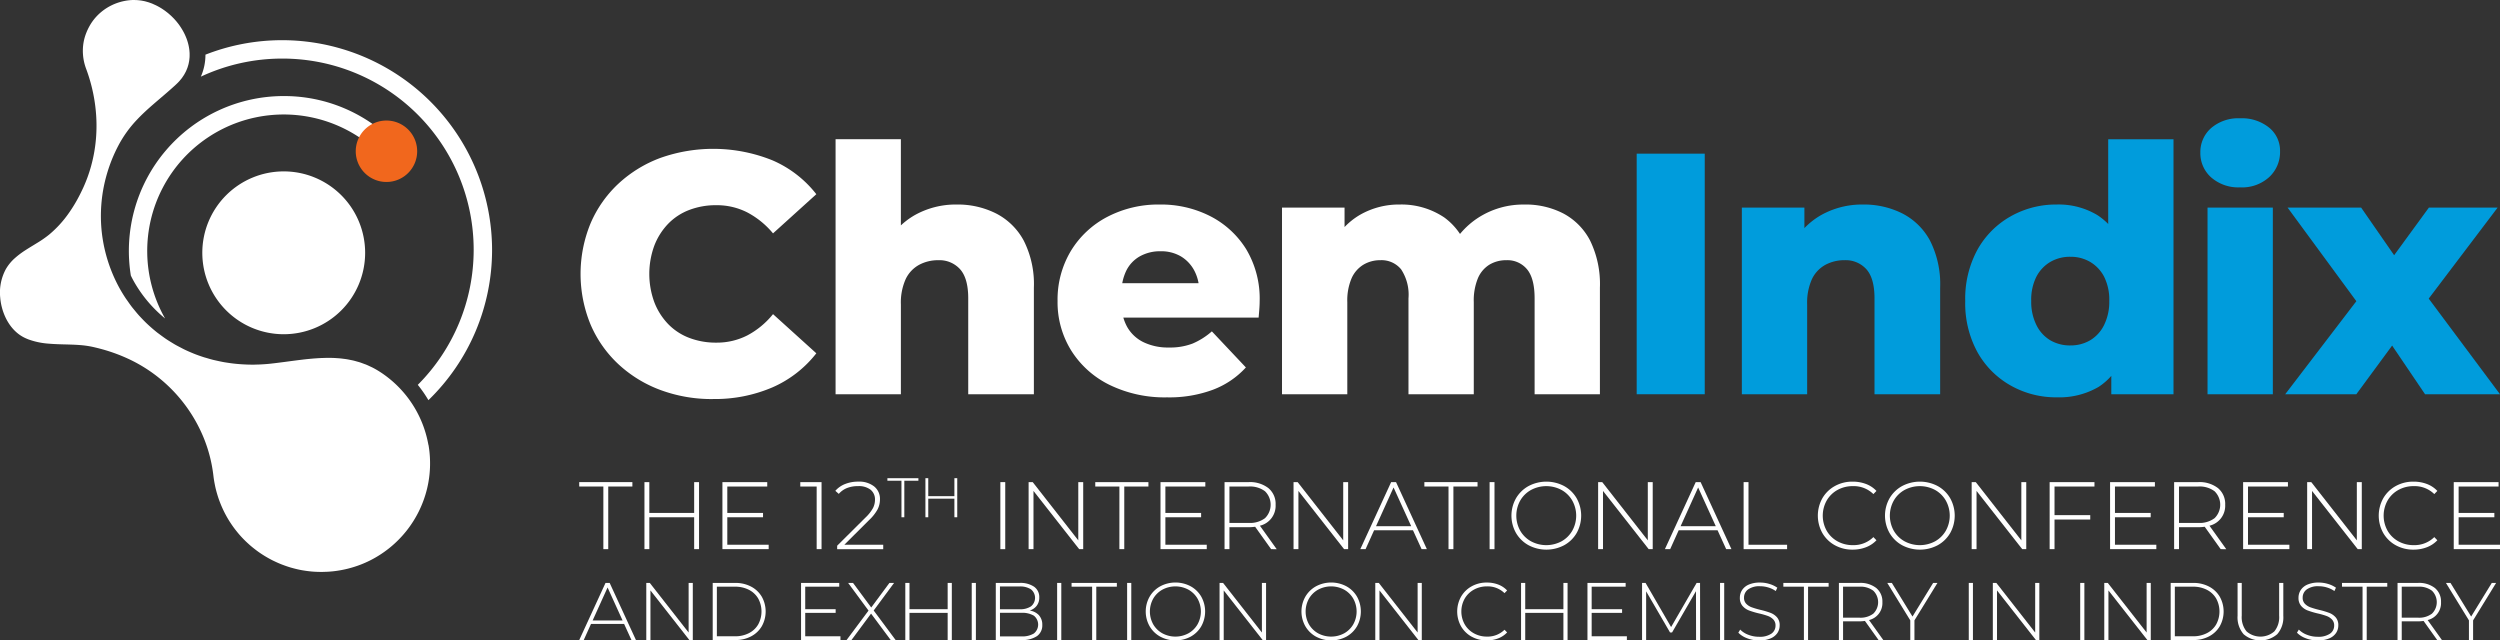 <svg xmlns="http://www.w3.org/2000/svg" xmlns:xlink="http://www.w3.org/1999/xlink" id="ChemIndix_Logo" width="416.995" height="106.824" viewBox="0 0 416.995 106.824"><rect x="0" y="0" width="416.995" height="106.824" fill="#333333" stroke="none"/><defs><clipPath id="clip-path"><rect id="Rectangle_533" data-name="Rectangle 533" width="416.995" height="106.824" fill="none"></rect></clipPath></defs><g id="Group_1038" data-name="Group 1038" clip-path="url(#clip-path)"><path id="Path_2596" data-name="Path 2596" d="M71.115,50.816A13.58,13.58,0,1,1,57.535,37.237,13.579,13.579,0,0,1,71.115,50.816" transform="translate(-10.21 -8.649)" fill="#fff"></path><path id="Path_2597" data-name="Path 2597" d="M34.035,57.96A22.766,22.766,0,0,1,71.84,32.788l2.429-1.879A25.67,25.67,0,0,0,53.83,20.871a25.827,25.827,0,0,0-25.5,29.943c.148.3.293.593.455.881a21.869,21.869,0,0,0,5.244,6.264" transform="translate(-6.505 -4.848)" fill="#fff"></path><path id="Path_2598" data-name="Path 2598" d="M57.235,11.8a31.891,31.891,0,0,1,22.59,54.42,21.077,21.077,0,0,1,1.77,2.556A34.869,34.869,0,0,0,92.214,43.713,35.028,35.028,0,0,0,44.406,11.147a9.074,9.074,0,0,1-.766,3.666A32,32,0,0,1,57.235,11.8" transform="translate(-10.137 -2.029)" fill="#fff"></path><path id="Path_2599" data-name="Path 2599" d="M129.87,105.481h-4.026v-.735h8.867v.735h-4.026v10.448h-.815Z" transform="translate(-29.231 -24.331)" fill="#fff"></path><path id="Path_2600" data-name="Path 2600" d="M149.122,104.747v11.183h-.815v-5.32H140.83v5.32h-.814V104.747h.814v5.144h7.477v-5.144Z" transform="translate(-32.523 -24.331)" fill="#fff"></path><path id="Path_2601" data-name="Path 2601" d="M164.672,115.195v.735h-7.716V104.747h7.477v.735H157.77v4.409h5.959v.719H157.77v4.586Z" transform="translate(-36.458 -24.331)" fill="#fff"></path><path id="Path_2602" data-name="Path 2602" d="M177.42,104.747v11.183h-.815V105.481h-2.732v-.735Z" transform="translate(-40.387 -24.331)" fill="#fff"></path><path id="Path_2603" data-name="Path 2603" d="M189.477,115.171v.735h-7.684v-.575l4.728-4.7a6.584,6.584,0,0,0,1.254-1.589,3.058,3.058,0,0,0,.328-1.367,2.066,2.066,0,0,0-.727-1.677,3.2,3.2,0,0,0-2.1-.606,4.894,4.894,0,0,0-1.845.319,3.573,3.573,0,0,0-1.366.974l-.575-.511a4.19,4.19,0,0,1,1.621-1.134,5.869,5.869,0,0,1,2.228-.4,4.011,4.011,0,0,1,2.62.8,2.647,2.647,0,0,1,.975,2.157,3.691,3.691,0,0,1-.384,1.645,7.2,7.2,0,0,1-1.437,1.821l-4.122,4.107Z" transform="translate(-42.157 -24.306)" fill="#fff"></path><path id="Path_2604" data-name="Path 2604" d="M195.143,104.319H192.8v-.428h5.17v.428h-2.348v6.092h-.475Z" transform="translate(-44.783 -24.132)" fill="#fff"></path><path id="Path_2605" data-name="Path 2605" d="M206.368,103.891v6.519h-.475v-3.1h-4.359v3.1h-.474v-6.519h.474v3h4.359v-3Z" transform="translate(-46.702 -24.132)" fill="#fff"></path><rect id="Rectangle_524" data-name="Rectangle 524" width="0.815" height="11.183" transform="translate(166.857 80.416)" fill="#fff"></rect><path id="Path_2606" data-name="Path 2606" d="M232.586,104.747v11.183h-.671l-7.621-9.713v9.713h-.814V104.747h.686l7.6,9.713v-9.713Z" transform="translate(-51.91 -24.331)" fill="#fff"></path><path id="Path_2607" data-name="Path 2607" d="M241.988,105.481h-4.026v-.735h8.867v.735H242.8v10.448h-.815Z" transform="translate(-55.274 -24.331)" fill="#fff"></path><path id="Path_2608" data-name="Path 2608" d="M259.851,115.195v.735h-7.716V104.747h7.477v.735H252.95v4.409h5.959v.719H252.95v4.586Z" transform="translate(-58.566 -24.331)" fill="#fff"></path><path id="Path_2609" data-name="Path 2609" d="M273.821,115.93l-2.669-3.738a8.206,8.206,0,0,1-1.086.08h-3.2v3.658h-.815V104.747h4.01a5.013,5.013,0,0,1,3.307,1,3.411,3.411,0,0,1,1.2,2.772,3.412,3.412,0,0,1-2.62,3.5l2.8,3.914Zm-3.755-4.378a4.146,4.146,0,0,0,2.732-.791,3.143,3.143,0,0,0,0-4.489,4.146,4.146,0,0,0-2.732-.791h-3.2v6.07Z" transform="translate(-61.799 -24.331)" fill="#fff"></path><path id="Path_2610" data-name="Path 2610" d="M290.146,104.747v11.183h-.671l-7.621-9.713v9.713h-.814V104.747h.686l7.6,9.713v-9.713Z" transform="translate(-65.28 -24.331)" fill="#fff"></path><path id="Path_2611" data-name="Path 2611" d="M304.332,112.783h-6.487l-1.421,3.147h-.879l5.144-11.183h.815l5.144,11.183h-.878Zm-.3-.687-2.94-6.454-2.924,6.454Z" transform="translate(-68.649 -24.331)" fill="#fff"></path><path id="Path_2612" data-name="Path 2612" d="M313.492,105.481h-4.026v-.735h8.867v.735h-4.026v10.448h-.815Z" transform="translate(-71.883 -24.331)" fill="#fff"></path><rect id="Rectangle_525" data-name="Rectangle 525" width="0.815" height="11.183" transform="translate(248.463 80.416)" fill="#fff"></rect><path id="Path_2613" data-name="Path 2613" d="M331.226,115.243a5.486,5.486,0,0,1-2.085-2.038,5.891,5.891,0,0,1,0-5.783,5.473,5.473,0,0,1,2.085-2.037,6.346,6.346,0,0,1,5.944-.008,5.421,5.421,0,0,1,2.084,2.03,5.946,5.946,0,0,1,0,5.815,5.413,5.413,0,0,1-2.084,2.029,6.343,6.343,0,0,1-5.944-.008m5.512-.647a4.7,4.7,0,0,0,1.789-1.766,5.155,5.155,0,0,0,0-5.032,4.7,4.7,0,0,0-1.789-1.766,5.386,5.386,0,0,0-5.088,0,4.69,4.69,0,0,0-1.8,1.766,5.166,5.166,0,0,0,0,5.032,4.7,4.7,0,0,0,1.8,1.766,5.387,5.387,0,0,0,5.088,0" transform="translate(-76.277 -24.306)" fill="#fff"></path><path id="Path_2614" data-name="Path 2614" d="M356.321,104.747v11.183h-.671l-7.621-9.713v9.713h-.814V104.747h.686l7.6,9.713v-9.713Z" transform="translate(-80.651 -24.331)" fill="#fff"></path><path id="Path_2615" data-name="Path 2615" d="M370.507,112.783H364.02L362.6,115.93h-.879l5.143-11.183h.816l5.143,11.183h-.878Zm-.3-.687-2.94-6.454-2.924,6.454Z" transform="translate(-84.02 -24.331)" fill="#fff"></path><path id="Path_2616" data-name="Path 2616" d="M378.825,104.747h.815v10.448h6.438v.735h-7.253Z" transform="translate(-87.994 -24.331)" fill="#fff"></path><path id="Path_2617" data-name="Path 2617" d="M397.787,115.251a5.424,5.424,0,0,1-2.077-2.029,5.951,5.951,0,0,1,0-5.815,5.424,5.424,0,0,1,2.077-2.029,5.984,5.984,0,0,1,2.963-.735,6.222,6.222,0,0,1,2.237.391,4.613,4.613,0,0,1,1.741,1.158l-.511.527a4.678,4.678,0,0,0-3.435-1.326,5.176,5.176,0,0,0-2.556.639,4.677,4.677,0,0,0-1.8,1.766,5.161,5.161,0,0,0,0,5.032,4.675,4.675,0,0,0,1.8,1.765,5.176,5.176,0,0,0,2.556.639,4.686,4.686,0,0,0,3.435-1.342l.511.527a4.671,4.671,0,0,1-1.749,1.166,6.115,6.115,0,0,1-2.229.4,5.977,5.977,0,0,1-2.963-.735" transform="translate(-91.739 -24.306)" fill="#fff"></path><path id="Path_2618" data-name="Path 2618" d="M412.384,115.243a5.486,5.486,0,0,1-2.085-2.038,5.891,5.891,0,0,1,0-5.783,5.473,5.473,0,0,1,2.085-2.037,6.346,6.346,0,0,1,5.944-.008,5.42,5.42,0,0,1,2.084,2.03,5.946,5.946,0,0,1,0,5.815,5.413,5.413,0,0,1-2.084,2.029,6.343,6.343,0,0,1-5.944-.008m5.512-.647a4.7,4.7,0,0,0,1.789-1.766,5.154,5.154,0,0,0,0-5.032,4.7,4.7,0,0,0-1.789-1.766,5.386,5.386,0,0,0-5.088,0,4.69,4.69,0,0,0-1.8,1.766,5.165,5.165,0,0,0,0,5.032,4.7,4.7,0,0,0,1.8,1.766,5.387,5.387,0,0,0,5.088,0" transform="translate(-95.128 -24.306)" fill="#fff"></path><path id="Path_2619" data-name="Path 2619" d="M437.479,104.747v11.183h-.671l-7.621-9.713v9.713h-.814V104.747h.686l7.6,9.713v-9.713Z" transform="translate(-99.503 -24.331)" fill="#fff"></path><path id="Path_2620" data-name="Path 2620" d="M446.127,105.481v4.777h5.96v.735h-5.96v4.936h-.815V104.747h7.477v.735Z" transform="translate(-103.437 -24.331)" fill="#fff"></path><path id="Path_2621" data-name="Path 2621" d="M466.159,115.195v.735h-7.716V104.747h7.477v.735h-6.662v4.409h5.959v.719h-5.959v4.586Z" transform="translate(-106.487 -24.331)" fill="#fff"></path><path id="Path_2622" data-name="Path 2622" d="M480.13,115.93l-2.669-3.738a8.205,8.205,0,0,1-1.086.08h-3.2v3.658h-.815V104.747h4.01a5.013,5.013,0,0,1,3.307,1,3.411,3.411,0,0,1,1.2,2.772,3.412,3.412,0,0,1-2.62,3.5l2.8,3.914Zm-3.755-4.378a4.148,4.148,0,0,0,2.732-.791,3.145,3.145,0,0,0,0-4.489,4.148,4.148,0,0,0-2.732-.791h-3.2v6.07Z" transform="translate(-109.721 -24.331)" fill="#fff"></path><path id="Path_2623" data-name="Path 2623" d="M495.064,115.195v.735h-7.716V104.747h7.477v.735h-6.662v4.409h5.959v.719h-5.959v4.586Z" transform="translate(-113.201 -24.331)" fill="#fff"></path><path id="Path_2624" data-name="Path 2624" d="M510.376,104.747v11.183H509.7l-7.621-9.713v9.713h-.814V104.747h.686l7.6,9.713v-9.713Z" transform="translate(-116.435 -24.331)" fill="#fff"></path><path id="Path_2625" data-name="Path 2625" d="M519.65,115.251a5.424,5.424,0,0,1-2.077-2.029,5.952,5.952,0,0,1,0-5.815,5.424,5.424,0,0,1,2.077-2.029,5.984,5.984,0,0,1,2.963-.735,6.222,6.222,0,0,1,2.237.391,4.613,4.613,0,0,1,1.741,1.158l-.511.527a4.678,4.678,0,0,0-3.435-1.326,5.177,5.177,0,0,0-2.557.639,4.675,4.675,0,0,0-1.8,1.766,5.16,5.16,0,0,0,0,5.032,4.673,4.673,0,0,0,1.8,1.765,5.177,5.177,0,0,0,2.557.639,4.686,4.686,0,0,0,3.435-1.342l.511.527a4.672,4.672,0,0,1-1.749,1.166,6.114,6.114,0,0,1-2.229.4,5.976,5.976,0,0,1-2.963-.735" transform="translate(-120.046 -24.306)" fill="#fff"></path><path id="Path_2626" data-name="Path 2626" d="M540.825,115.195v.735h-7.716V104.747h7.477v.735h-6.662v4.409h5.959v.719h-5.959v4.586Z" transform="translate(-123.83 -24.331)" fill="#fff"></path><path id="Path_2627" data-name="Path 2627" d="M133.334,133.494h-5.525l-1.211,2.68h-.748l4.381-9.525h.693l4.382,9.525h-.749Zm-.259-.586-2.5-5.5-2.49,5.5Z" transform="translate(-29.232 -29.418)" fill="#fff"></path><path id="Path_2628" data-name="Path 2628" d="M148.174,126.649v9.525H147.6l-6.49-8.273v8.273h-.695v-9.525H141l6.477,8.273v-8.273Z" transform="translate(-32.616 -29.418)" fill="#fff"></path><path id="Path_2629" data-name="Path 2629" d="M154.846,126.649h3.77a5.527,5.527,0,0,1,2.633.613,4.483,4.483,0,0,1,1.789,1.694,5.037,5.037,0,0,1,0,4.913,4.481,4.481,0,0,1-1.789,1.694,5.518,5.518,0,0,1-2.633.612h-3.77Zm3.715,8.9a4.972,4.972,0,0,0,2.327-.524,3.743,3.743,0,0,0,1.552-1.463,4.517,4.517,0,0,0,0-4.3,3.749,3.749,0,0,0-1.552-1.463,4.972,4.972,0,0,0-2.327-.524H155.54v8.273Z" transform="translate(-35.968 -29.418)" fill="#fff"></path><path id="Path_2630" data-name="Path 2630" d="M180.613,135.548v.626h-6.572v-9.525h6.368v.626h-5.673v3.756h5.075v.612h-5.075v3.905Z" transform="translate(-40.426 -29.418)" fill="#fff"></path><path id="Path_2631" data-name="Path 2631" d="M191.294,136.174l-3.279-4.408-3.266,4.408h-.817l3.66-4.912-3.4-4.613h.817l3.034,4.1,3.034-4.1h.776l-3.4,4.6,3.66,4.926Z" transform="translate(-42.724 -29.418)" fill="#fff"></path><path id="Path_2632" data-name="Path 2632" d="M204.449,126.649v9.525h-.693v-4.531h-6.368v4.531h-.695v-9.525h.695v4.382h6.368v-4.382Z" transform="translate(-45.688 -29.418)" fill="#fff"></path><rect id="Rectangle_526" data-name="Rectangle 526" width="0.694" height="9.525" transform="translate(162.082 97.231)" fill="#fff"></rect><path id="Path_2633" data-name="Path 2633" d="M223.569,132.065a2.324,2.324,0,0,1,.537,1.591,2.181,2.181,0,0,1-.884,1.865,4.4,4.4,0,0,1-2.626.653h-4.246v-9.525h3.974a4.026,4.026,0,0,1,2.415.633,2.1,2.1,0,0,1,.864,1.8,2.191,2.191,0,0,1-.429,1.374,2.364,2.364,0,0,1-1.164.8,2.641,2.641,0,0,1,1.559.8m-6.525-4.817v3.8H220.3a3.269,3.269,0,0,0,1.925-.484,1.824,1.824,0,0,0,0-2.831,3.275,3.275,0,0,0-1.925-.483Zm5.654,7.845a1.9,1.9,0,0,0,0-2.973,3.808,3.808,0,0,0-2.1-.476h-3.551v3.932H220.6a3.758,3.758,0,0,0,2.1-.483" transform="translate(-50.254 -29.418)" fill="#fff"></path><rect id="Rectangle_527" data-name="Rectangle 527" width="0.694" height="9.525" transform="translate(176.328 97.231)" fill="#fff"></rect><path id="Path_2634" data-name="Path 2634" d="M236.243,127.275h-3.429v-.626h7.552v.626h-3.429v8.9h-.694Z" transform="translate(-54.078 -29.418)" fill="#fff"></path><rect id="Rectangle_528" data-name="Rectangle 528" width="0.694" height="9.525" transform="translate(188.002 97.231)" fill="#fff"></rect><path id="Path_2635" data-name="Path 2635" d="M251.348,135.589a4.664,4.664,0,0,1-1.776-1.735,5.015,5.015,0,0,1,0-4.926,4.658,4.658,0,0,1,1.776-1.735,5.4,5.4,0,0,1,5.062-.007,4.61,4.61,0,0,1,1.776,1.727,5.069,5.069,0,0,1,0,4.954,4.617,4.617,0,0,1-1.776,1.728,5.4,5.4,0,0,1-5.062-.007m4.694-.551a4.01,4.01,0,0,0,1.524-1.5,4.394,4.394,0,0,0,0-4.286,4.008,4.008,0,0,0-1.524-1.5,4.585,4.585,0,0,0-4.334,0,4,4,0,0,0-1.531,1.5,4.4,4.4,0,0,0,0,4.286,4.006,4.006,0,0,0,1.531,1.5,4.585,4.585,0,0,0,4.334,0" transform="translate(-57.82 -29.398)" fill="#fff"></path><path id="Path_2636" data-name="Path 2636" d="M272.723,126.649v9.525h-.571L265.66,127.9v8.273h-.694v-9.525h.586l6.477,8.273v-8.273Z" transform="translate(-61.546 -29.418)" fill="#fff"></path><path id="Path_2637" data-name="Path 2637" d="M285.184,135.589a4.663,4.663,0,0,1-1.776-1.735,5.015,5.015,0,0,1,0-4.926,4.658,4.658,0,0,1,1.776-1.735,5.4,5.4,0,0,1,5.062-.007,4.609,4.609,0,0,1,1.776,1.727,5.069,5.069,0,0,1,0,4.954,4.616,4.616,0,0,1-1.776,1.728,5.4,5.4,0,0,1-5.062-.007m4.694-.551a4.01,4.01,0,0,0,1.524-1.5,4.394,4.394,0,0,0,0-4.286,4.008,4.008,0,0,0-1.524-1.5,4.585,4.585,0,0,0-4.334,0,4,4,0,0,0-1.531,1.5,4.4,4.4,0,0,0,0,4.286,4.007,4.007,0,0,0,1.531,1.5,4.585,4.585,0,0,0,4.334,0" transform="translate(-65.68 -29.398)" fill="#fff"></path><path id="Path_2638" data-name="Path 2638" d="M306.557,126.649v9.525h-.571L299.5,127.9v8.273H298.8v-9.525h.586l6.477,8.273v-8.273Z" transform="translate(-69.406 -29.418)" fill="#fff"></path><path id="Path_2639" data-name="Path 2639" d="M319.012,135.6a4.632,4.632,0,0,1-1.77-1.728,5.073,5.073,0,0,1,0-4.953,4.625,4.625,0,0,1,1.77-1.727,5.088,5.088,0,0,1,2.523-.626,5.293,5.293,0,0,1,1.905.333,3.934,3.934,0,0,1,1.483.987l-.435.449a3.989,3.989,0,0,0-2.926-1.129,4.413,4.413,0,0,0-2.177.544,3.991,3.991,0,0,0-1.538,1.5,4.4,4.4,0,0,0,0,4.286,3.988,3.988,0,0,0,1.538,1.5,4.4,4.4,0,0,0,2.177.544,3.99,3.99,0,0,0,2.926-1.143l.435.449a3.976,3.976,0,0,1-1.49.993,5.2,5.2,0,0,1-1.9.34,5.088,5.088,0,0,1-2.523-.626" transform="translate(-73.539 -29.398)" fill="#fff"></path><path id="Path_2640" data-name="Path 2640" d="M338.23,126.649v9.525h-.693v-4.531h-6.368v4.531h-.695v-9.525h.695v4.382h6.368v-4.382Z" transform="translate(-76.763 -29.418)" fill="#fff"></path><path id="Path_2641" data-name="Path 2641" d="M351.474,135.548v.626H344.9v-9.525h6.368v.626H345.6v3.756h5.075v.612H345.6v3.905Z" transform="translate(-80.114 -29.418)" fill="#fff"></path><path id="Path_2642" data-name="Path 2642" d="M365.768,136.174l-.014-8.151-3.987,6.886h-.34l-3.987-6.858v8.123h-.68v-9.525h.585l4.258,7.362,4.259-7.362h.571l.015,9.525Z" transform="translate(-82.868 -29.418)" fill="#fff"></path><rect id="Rectangle_529" data-name="Rectangle 529" width="0.694" height="9.525" transform="translate(286.9 97.231)" fill="#fff"></rect><path id="Path_2643" data-name="Path 2643" d="M379.151,135.861a3.848,3.848,0,0,1-1.476-.932l.312-.517a3.689,3.689,0,0,0,1.354.864,4.852,4.852,0,0,0,1.79.334,3.415,3.415,0,0,0,2.054-.517,1.6,1.6,0,0,0,.694-1.347,1.412,1.412,0,0,0-.367-1.021,2.44,2.44,0,0,0-.912-.585,12.551,12.551,0,0,0-1.469-.421,14.178,14.178,0,0,1-1.681-.5,2.685,2.685,0,0,1-1.076-.755,2.013,2.013,0,0,1-.442-1.367,2.329,2.329,0,0,1,.368-1.273,2.5,2.5,0,0,1,1.122-.918,4.6,4.6,0,0,1,1.885-.339,5.312,5.312,0,0,1,1.551.231,4.57,4.57,0,0,1,1.32.626l-.259.558a4.393,4.393,0,0,0-1.259-.6,4.711,4.711,0,0,0-1.353-.2,3.205,3.205,0,0,0-2,.53,1.663,1.663,0,0,0-.681,1.374,1.406,1.406,0,0,0,.368,1.02,2.439,2.439,0,0,0,.911.586,14,14,0,0,0,1.483.435,13.949,13.949,0,0,1,1.674.5,2.757,2.757,0,0,1,1.068.741,1.944,1.944,0,0,1,.441,1.34,2.261,2.261,0,0,1-.374,1.266,2.545,2.545,0,0,1-1.149.911,4.733,4.733,0,0,1-1.9.341,5.551,5.551,0,0,1-1.994-.361" transform="translate(-87.726 -29.398)" fill="#fff"></path><path id="Path_2644" data-name="Path 2644" d="M390.886,127.275h-3.429v-.626h7.552v.626H391.58v8.9h-.694Z" transform="translate(-89.999 -29.418)" fill="#fff"></path><path id="Path_2645" data-name="Path 2645" d="M406.141,136.174l-2.273-3.184a6.821,6.821,0,0,1-.924.068h-2.722v3.115h-.694v-9.525h3.416a4.271,4.271,0,0,1,2.817.851,2.906,2.906,0,0,1,1.02,2.361,2.9,2.9,0,0,1-2.231,2.98l2.381,3.333Zm-3.2-3.728a3.532,3.532,0,0,0,2.326-.673,2.679,2.679,0,0,0,0-3.823,3.532,3.532,0,0,0-2.326-.674h-2.722v5.171Z" transform="translate(-92.802 -29.418)" fill="#fff"></path><path id="Path_2646" data-name="Path 2646" d="M414.569,132.895v3.279h-.694v-3.279l-3.837-6.246h.762l3.443,5.607,3.443-5.607h.721Z" transform="translate(-95.244 -29.418)" fill="#fff"></path><rect id="Rectangle_530" data-name="Rectangle 530" width="0.694" height="9.525" transform="translate(328.388 97.231)" fill="#fff"></rect><path id="Path_2647" data-name="Path 2647" d="M440.728,126.649v9.525h-.571l-6.49-8.273v8.273h-.695v-9.525h.586l6.477,8.273v-8.273Z" transform="translate(-100.571 -29.418)" fill="#fff"></path><rect id="Rectangle_531" data-name="Rectangle 531" width="0.694" height="9.525" transform="translate(346.975 97.231)" fill="#fff"></rect><path id="Path_2648" data-name="Path 2648" d="M464.939,126.649v9.525h-.571l-6.49-8.273v8.273h-.695v-9.525h.586l6.477,8.273v-8.273Z" transform="translate(-106.194 -29.418)" fill="#fff"></path><path id="Path_2649" data-name="Path 2649" d="M471.611,126.649h3.77a5.527,5.527,0,0,1,2.633.613,4.483,4.483,0,0,1,1.789,1.694,5.037,5.037,0,0,1,0,4.913,4.481,4.481,0,0,1-1.789,1.694,5.517,5.517,0,0,1-2.633.612h-3.77Zm3.715,8.9a4.972,4.972,0,0,0,2.327-.524,3.743,3.743,0,0,0,1.552-1.463,4.517,4.517,0,0,0,0-4.3,3.75,3.75,0,0,0-1.552-1.463,4.972,4.972,0,0,0-2.327-.524h-3.021v8.273Z" transform="translate(-109.546 -29.418)" fill="#fff"></path><path id="Path_2650" data-name="Path 2650" d="M487.145,135.194a4.269,4.269,0,0,1-1-3.061v-5.485h.695v5.457a3.758,3.758,0,0,0,.8,2.626,3.524,3.524,0,0,0,4.64,0,3.754,3.754,0,0,0,.8-2.626v-5.457h.694v5.485a4.251,4.251,0,0,1-1.007,3.061,4.3,4.3,0,0,1-5.627,0" transform="translate(-112.922 -29.418)" fill="#fff"></path><path id="Path_2651" data-name="Path 2651" d="M500.525,135.861a3.847,3.847,0,0,1-1.476-.932l.312-.517a3.688,3.688,0,0,0,1.354.864,4.851,4.851,0,0,0,1.789.334,3.415,3.415,0,0,0,2.054-.517,1.6,1.6,0,0,0,.694-1.347,1.412,1.412,0,0,0-.367-1.021,2.44,2.44,0,0,0-.912-.585,12.551,12.551,0,0,0-1.469-.421,14.18,14.18,0,0,1-1.681-.5,2.685,2.685,0,0,1-1.076-.755,2.013,2.013,0,0,1-.442-1.367,2.329,2.329,0,0,1,.368-1.273,2.5,2.5,0,0,1,1.122-.918,4.6,4.6,0,0,1,1.886-.339,5.312,5.312,0,0,1,1.551.231,4.569,4.569,0,0,1,1.32.626l-.259.558a4.393,4.393,0,0,0-1.259-.6,4.711,4.711,0,0,0-1.353-.2,3.206,3.206,0,0,0-2,.53,1.663,1.663,0,0,0-.681,1.374,1.406,1.406,0,0,0,.368,1.02,2.439,2.439,0,0,0,.911.586,14.006,14.006,0,0,0,1.483.435,13.951,13.951,0,0,1,1.674.5,2.757,2.757,0,0,1,1.068.741,1.944,1.944,0,0,1,.441,1.34,2.261,2.261,0,0,1-.374,1.266,2.545,2.545,0,0,1-1.149.911,4.733,4.733,0,0,1-1.9.341,5.55,5.55,0,0,1-1.994-.361" transform="translate(-115.919 -29.398)" fill="#fff"></path><path id="Path_2652" data-name="Path 2652" d="M512.261,127.275h-3.429v-.626h7.552v.626h-3.429v8.9h-.694Z" transform="translate(-118.192 -29.418)" fill="#fff"></path><path id="Path_2653" data-name="Path 2653" d="M527.515,136.174l-2.272-3.184a6.831,6.831,0,0,1-.925.068H521.6v3.115H520.9v-9.525h3.416a4.273,4.273,0,0,1,2.817.851,2.907,2.907,0,0,1,1.019,2.361,2.9,2.9,0,0,1-2.231,2.98l2.381,3.333Zm-3.2-3.728a3.532,3.532,0,0,0,2.326-.673,2.679,2.679,0,0,0,0-3.823,3.532,3.532,0,0,0-2.326-.674H521.6v5.171Z" transform="translate(-120.995 -29.418)" fill="#fff"></path><path id="Path_2654" data-name="Path 2654" d="M535.945,132.895v3.279h-.694v-3.279l-3.837-6.246h.762l3.443,5.607,3.443-5.607h.721Z" transform="translate(-123.437 -29.418)" fill="#fff"></path><path id="Path_2655" data-name="Path 2655" d="M87.536,31.312a5.123,5.123,0,1,1-5.123-5.123,5.123,5.123,0,0,1,5.123,5.123" transform="translate(-17.953 -6.083)" fill="#f1671d"></path><path id="Path_2656" data-name="Path 2656" d="M71.455,74.2a18.277,18.277,0,0,0-5.824-10.457q-.38-.339-.78-.657A17.885,17.885,0,0,0,63.177,61.9l-.01-.005c-.346-.216-.693-.411-1.042-.59-.118-.06-.237-.108-.355-.165-.235-.111-.47-.225-.706-.322-.142-.058-.285-.1-.428-.157-.213-.079-.427-.161-.641-.23-.154-.049-.309-.088-.463-.131-.2-.058-.409-.117-.615-.166-.16-.038-.321-.067-.482-.1-.2-.04-.4-.082-.6-.114-.165-.027-.33-.046-.5-.068-.2-.026-.4-.053-.6-.072-.168-.016-.336-.027-.505-.038-.2-.014-.4-.028-.595-.035-.17-.007-.342-.01-.513-.012-.193,0-.386-.006-.58,0-.212,0-.423.008-.635.015-.177.005-.352.01-.528.019-.215.011-.431.025-.647.041-.174.012-.349.023-.524.038-.221.018-.443.04-.665.062-.17.017-.341.032-.512.051-.233.025-.468.053-.7.081l-.481.058-.776.1c-.146.019-.292.037-.438.057l-1.115.149-.732.094c-.163.021-.325.043-.488.063q-.6.076-1.206.142c-.583.064-1.162.1-1.741.131-.18.008-.359.01-.538.015-.25.007-.5.021-.747.021-.141,0-.281-.012-.422-.013-.254,0-.507-.013-.761-.024q-.521-.023-1.038-.065c-.251-.021-.5-.043-.752-.071-.346-.038-.69-.085-1.033-.137-.243-.037-.484-.071-.725-.114-.352-.063-.7-.138-1.049-.215-.225-.05-.451-.1-.675-.151-.379-.094-.754-.2-1.128-.316-.185-.055-.373-.1-.557-.162-.552-.179-1.1-.373-1.635-.588-.045-.018-.088-.04-.134-.058q-.738-.3-1.456-.646c-.181-.088-.357-.187-.537-.279-.336-.173-.671-.346-1-.534-.2-.117-.4-.243-.6-.364-.3-.181-.59-.364-.879-.558-.2-.137-.4-.281-.6-.425-.274-.2-.546-.4-.812-.6-.2-.154-.392-.313-.584-.474q-.389-.325-.765-.666c-.186-.169-.37-.339-.552-.514-.247-.239-.488-.486-.726-.737-.17-.18-.342-.357-.507-.543-.24-.269-.471-.549-.7-.831-.149-.182-.3-.361-.446-.548-.246-.32-.479-.653-.711-.987-.114-.164-.235-.322-.346-.491-.335-.51-.658-1.033-.961-1.576a25.218,25.218,0,0,1-2.99-9.311,25,25,0,0,1,.7-9.3q.243-.905.551-1.792A25.405,25.405,0,0,1,19.733,24.3a19.354,19.354,0,0,1,3.161-4.381c1.769-1.872,3.779-3.409,5.841-5.257q.344-.307.689-.628c.179-.166.345-.336.5-.509.052-.058.1-.119.147-.178.1-.116.2-.232.286-.351.053-.072.1-.146.147-.219.074-.109.15-.216.217-.327.047-.079.087-.16.131-.24.058-.107.118-.213.17-.322.039-.083.072-.167.107-.251.045-.107.091-.214.131-.322.031-.086.055-.174.083-.261.033-.107.067-.214.094-.322.022-.089.039-.178.058-.267.022-.108.045-.216.061-.325.014-.09.022-.18.032-.27.012-.109.024-.217.031-.326.005-.091.007-.182.008-.273,0-.109,0-.219,0-.328,0-.091-.008-.181-.015-.272-.007-.109-.016-.219-.028-.329-.01-.09-.023-.18-.037-.27-.016-.109-.035-.219-.056-.328-.018-.09-.037-.179-.058-.269-.025-.108-.053-.216-.083-.323-.025-.089-.051-.178-.078-.266-.033-.107-.069-.214-.107-.321-.031-.088-.063-.174-.1-.261-.041-.106-.086-.211-.132-.316-.037-.085-.074-.17-.114-.254-.05-.1-.1-.209-.157-.312-.043-.082-.085-.164-.131-.246-.058-.1-.118-.2-.18-.306-.048-.079-.1-.159-.146-.237-.065-.1-.134-.2-.2-.3-.052-.075-.1-.151-.159-.226-.072-.1-.148-.2-.224-.291-.057-.071-.112-.144-.17-.213-.08-.1-.163-.188-.246-.281-.06-.068-.119-.136-.18-.2-.088-.093-.179-.182-.269-.272-.062-.062-.123-.125-.187-.185-.1-.091-.2-.179-.3-.267-.061-.054-.121-.109-.184-.162-.11-.092-.224-.179-.338-.266-.057-.044-.112-.09-.17-.132-.134-.1-.273-.193-.411-.285-.041-.027-.079-.056-.12-.082q-.273-.176-.555-.333l-.049-.026c-.17-.094-.344-.183-.52-.267-.064-.03-.13-.056-.194-.084C25.6.7,25.474.639,25.342.587,25.264.556,25.184.531,25.105.5c-.12-.044-.24-.088-.362-.126C24.657.35,24.569.328,24.483.3c-.117-.033-.233-.066-.352-.094-.09-.021-.181-.037-.273-.055-.116-.023-.232-.046-.349-.064-.094-.014-.187-.023-.282-.034C23.112.043,23,.029,22.88.021c-.1-.007-.192-.008-.289-.012S22.373,0,22.264,0A7.521,7.521,0,0,0,21.5.047a9.164,9.164,0,0,0-1.024.177,8.781,8.781,0,0,0-1.88.669,8.571,8.571,0,0,0-2.953,2.38,8.474,8.474,0,0,0-.792,1.221,8.535,8.535,0,0,0-.414.877,8.369,8.369,0,0,0-.41,1.266,8.335,8.335,0,0,0-.207,1.85c0,.016,0,.031,0,.048a8.542,8.542,0,0,0,.547,2.944q.446,1.194.778,2.424a27.216,27.216,0,0,1,.739,3.736q.159,1.259.2,2.527t-.044,2.53A24.993,24.993,0,0,1,15.2,27.68a23.828,23.828,0,0,1-1.3,3.591c-.335.733-.7,1.463-1.1,2.176s-.838,1.411-1.31,2.081a18.221,18.221,0,0,1-3.294,3.605,17.755,17.755,0,0,1-1.9,1.328c-.664.414-1.344.812-2,1.237a14.041,14.041,0,0,0-1.854,1.393,7.432,7.432,0,0,0-1.468,1.8A8.209,8.209,0,0,0,.032,49.6a9.914,9.914,0,0,0,.279,1.66,9.5,9.5,0,0,0,.556,1.578,8.387,8.387,0,0,0,.822,1.421,7.065,7.065,0,0,0,1.077,1.188,6.057,6.057,0,0,0,1.322.881q.32.155.65.283a12.555,12.555,0,0,0,3.485.719c.483.041.97.065,1.459.084q.367.014.735.024c.491.013.98.025,1.469.042s.972.041,1.451.078a15.324,15.324,0,0,1,2.107.3q.647.144,1.286.313a28.634,28.634,0,0,1,3.731,1.266q.6.253,1.2.537a25.117,25.117,0,0,1,2.309,1.258q.563.347,1.11.725a24.963,24.963,0,0,1,8.887,11.053,24.044,24.044,0,0,1,1.628,6.336v0c.063.544.153,1.078.261,1.6.01.047.017.094.027.14.107.5.238.99.384,1.473.021.067.039.134.061.2.147.468.316.925.5,1.374.03.073.059.147.091.22q.281.662.611,1.3c.036.07.074.139.111.208.226.421.468.834.725,1.233.038.058.078.116.116.174.268.406.55.8.848,1.182.03.038.061.074.091.112.316.4.645.782.992,1.149l.012.012q.522.55,1.089,1.054l.094.087c.364.321.742.624,1.129.915.053.039.105.081.159.12.38.279.773.541,1.175.79.065.041.131.081.2.121q.6.363,1.231.678c.07.035.14.069.21.1q.637.31,1.3.57c.066.026.132.05.2.074.454.172.914.329,1.383.464l.147.039c.492.137.99.259,1.5.354l.031.005c.507.094,1.023.166,1.542.217l.119.014c.5.046,1.013.068,1.525.071.078,0,.157,0,.236,0,.22,0,.44-.01.661-.019.108,0,.216-.006.325-.012.33-.02.661-.048.993-.085a18.181,18.181,0,0,0,4.434-1.084q.838-.321,1.631-.72a18.181,18.181,0,0,0,9.493-11.956q.208-.863.332-1.752t.158-1.8a18.323,18.323,0,0,0-.107-2.765q-.059-.511-.147-1.016" transform="translate(0 -0.001)" fill="#fff"></path><path id="Path_2657" data-name="Path 2657" d="M148.206,74.073a24.579,24.579,0,0,1-8.77-1.519,21.035,21.035,0,0,1-6.994-4.3,19.559,19.559,0,0,1-4.643-6.622,22.182,22.182,0,0,1,0-16.853,19.578,19.578,0,0,1,4.643-6.621,21.076,21.076,0,0,1,6.994-4.3,26.415,26.415,0,0,1,18.716.4,18.655,18.655,0,0,1,7.309,5.646l-7.223,6.535a14.139,14.139,0,0,0-4.3-3.5,11.157,11.157,0,0,0-5.159-1.2,12.39,12.39,0,0,0-4.529.8,9.719,9.719,0,0,0-3.525,2.322,10.92,10.92,0,0,0-2.293,3.64,13.716,13.716,0,0,0,0,9.4,10.916,10.916,0,0,0,2.293,3.641,9.688,9.688,0,0,0,3.525,2.321,12.374,12.374,0,0,0,4.529.8,11.158,11.158,0,0,0,5.159-1.2,13.785,13.785,0,0,0,4.3-3.554l7.223,6.534a18.885,18.885,0,0,1-7.309,5.676,24.268,24.268,0,0,1-9.946,1.948" transform="translate(-29.299 -7.512)" fill="#fff"></path><path id="Path_2658" data-name="Path 2658" d="M201.776,41.141a14.179,14.179,0,0,1,6.535,1.49,10.871,10.871,0,0,1,4.615,4.529,16.061,16.061,0,0,1,1.691,7.853V72.785H203.667V56.791q0-3.323-1.347-4.844a4.622,4.622,0,0,0-3.64-1.519,6.64,6.64,0,0,0-3.21.774,5.3,5.3,0,0,0-2.236,2.379,9.526,9.526,0,0,0-.8,4.242V72.785H181.54V30.249h10.892V50.542l-2.522-2.579a12.364,12.364,0,0,1,4.873-5.074,13.968,13.968,0,0,1,6.993-1.748" transform="translate(-42.168 -7.026)" fill="#fff"></path><path id="Path_2659" data-name="Path 2659" d="M248.063,76.6A20.968,20.968,0,0,1,238.4,74.5a15.7,15.7,0,0,1-6.363-5.732,15.246,15.246,0,0,1-2.264-8.226,15.773,15.773,0,0,1,2.206-8.341,15.468,15.468,0,0,1,6.077-5.7,18.406,18.406,0,0,1,8.8-2.064,18.054,18.054,0,0,1,8.341,1.92,15.2,15.2,0,0,1,6.019,5.5,16.049,16.049,0,0,1,2.265,8.743c0,.382-.02.821-.058,1.318s-.077.956-.114,1.376H238.719V57.564h18.8l-4.127,1.605a7.258,7.258,0,0,0-.774-3.64,6.076,6.076,0,0,0-2.264-2.437,6.458,6.458,0,0,0-3.383-.86,6.879,6.879,0,0,0-3.5.86,5.582,5.582,0,0,0-2.264,2.437,8.3,8.3,0,0,0-.774,3.7v1.662a7.863,7.863,0,0,0,.946,3.955,6.276,6.276,0,0,0,2.723,2.551,9.38,9.38,0,0,0,4.242.888,10.415,10.415,0,0,0,3.955-.659,11.977,11.977,0,0,0,3.211-2.034l5.675,6.019a14.282,14.282,0,0,1-5.446,3.7,20.86,20.86,0,0,1-7.681,1.29" transform="translate(-53.373 -10.322)" fill="#fff"></path><path id="Path_2660" data-name="Path 2660" d="M319.006,44.437a13.66,13.66,0,0,1,6.449,1.49,10.664,10.664,0,0,1,4.472,4.529,16.533,16.533,0,0,1,1.633,7.853V76.08H320.668V60.086q0-3.323-1.261-4.844a4.234,4.234,0,0,0-3.439-1.519,5.383,5.383,0,0,0-2.838.745,4.921,4.921,0,0,0-1.92,2.266,9.754,9.754,0,0,0-.688,3.984V76.08H299.63V60.086a7.67,7.67,0,0,0-1.233-4.844,4.216,4.216,0,0,0-3.468-1.519,5.424,5.424,0,0,0-2.809.745,5.027,5.027,0,0,0-1.978,2.266,9.4,9.4,0,0,0-.716,3.984V76.08H278.534V44.953h10.433v8.713L286.9,51.2a11.675,11.675,0,0,1,4.642-5.045,13.06,13.06,0,0,1,6.65-1.72,12.812,12.812,0,0,1,7.395,2.15,10.757,10.757,0,0,1,4.242,6.735l-3.554-.8a13.387,13.387,0,0,1,5.016-5.9,13.841,13.841,0,0,1,7.71-2.178" transform="translate(-64.698 -10.322)" fill="#fff"></path><rect id="Rectangle_532" data-name="Rectangle 532" width="11.351" height="40.127" transform="translate(272.996 25.631)" fill="#009cdc"></rect><path id="Path_2661" data-name="Path 2661" d="M398.678,44.437a14.181,14.181,0,0,1,6.535,1.49,10.871,10.871,0,0,1,4.615,4.529,16.07,16.07,0,0,1,1.691,7.853V76.08H400.569V60.086q0-3.323-1.347-4.844a4.624,4.624,0,0,0-3.64-1.519,6.643,6.643,0,0,0-3.211.774,5.3,5.3,0,0,0-2.236,2.379,9.525,9.525,0,0,0-.8,4.242V76.08H378.442V44.953h10.433v8.885l-2.064-2.579a12.366,12.366,0,0,1,4.873-5.074,13.964,13.964,0,0,1,6.993-1.748" transform="translate(-87.905 -10.322)" fill="#009cdc"></path><path id="Path_2662" data-name="Path 2662" d="M442.224,73.3a15.337,15.337,0,0,1-7.682-1.978,14.462,14.462,0,0,1-5.532-5.56,16.951,16.951,0,0,1-2.034-8.513,17.074,17.074,0,0,1,2.034-8.57,14.464,14.464,0,0,1,5.532-5.561,15.337,15.337,0,0,1,7.682-1.978,12.542,12.542,0,0,1,6.764,1.749,10.73,10.73,0,0,1,4.242,5.3,24.465,24.465,0,0,1,1.433,9.058,25.873,25.873,0,0,1-1.347,9.057,10.2,10.2,0,0,1-4.127,5.274,13.022,13.022,0,0,1-6.965,1.72m2.292-8.656a6.384,6.384,0,0,0,3.3-.86,6.035,6.035,0,0,0,2.322-2.551A8.677,8.677,0,0,0,451,57.25a8.565,8.565,0,0,0-.861-4.07,6.149,6.149,0,0,0-2.322-2.464,6.376,6.376,0,0,0-3.3-.86,6.489,6.489,0,0,0-3.353.86,6.152,6.152,0,0,0-2.321,2.464,8.565,8.565,0,0,0-.861,4.07,8.677,8.677,0,0,0,.861,3.984,6.038,6.038,0,0,0,2.321,2.551,6.5,6.5,0,0,0,3.353.86m6.822,8.14V67.454l.057-10.261-.573-10.261V30.25h10.892V72.785Z" transform="translate(-99.178 -7.026)" fill="#009cdc"></path><path id="Path_2663" data-name="Path 2663" d="M484.7,37.218a6.871,6.871,0,0,1-4.844-1.663,5.382,5.382,0,0,1-1.8-4.127,5.3,5.3,0,0,1,1.8-4.1A6.949,6.949,0,0,1,484.7,25.7a7.217,7.217,0,0,1,4.815,1.548,4.946,4.946,0,0,1,1.834,3.955,5.688,5.688,0,0,1-1.806,4.3,6.73,6.73,0,0,1-4.844,1.72M479.253,40.6h10.892V71.727H479.253Z" transform="translate(-111.041 -5.968)" fill="#009cdc"></path><path id="Path_2664" data-name="Path 2664" d="M496.492,76.236l14.331-18.745-.286,6.191L496.893,45.109h12.268l7.624,11.006-4.529.23,8.2-11.236h11.465L518.161,63.281l.058-5.962,14.1,18.917h-12.5l-7.911-11.694,4.586.63-8.141,11.064Z" transform="translate(-115.325 -10.478)" fill="#009cdc"></path></g></svg>
